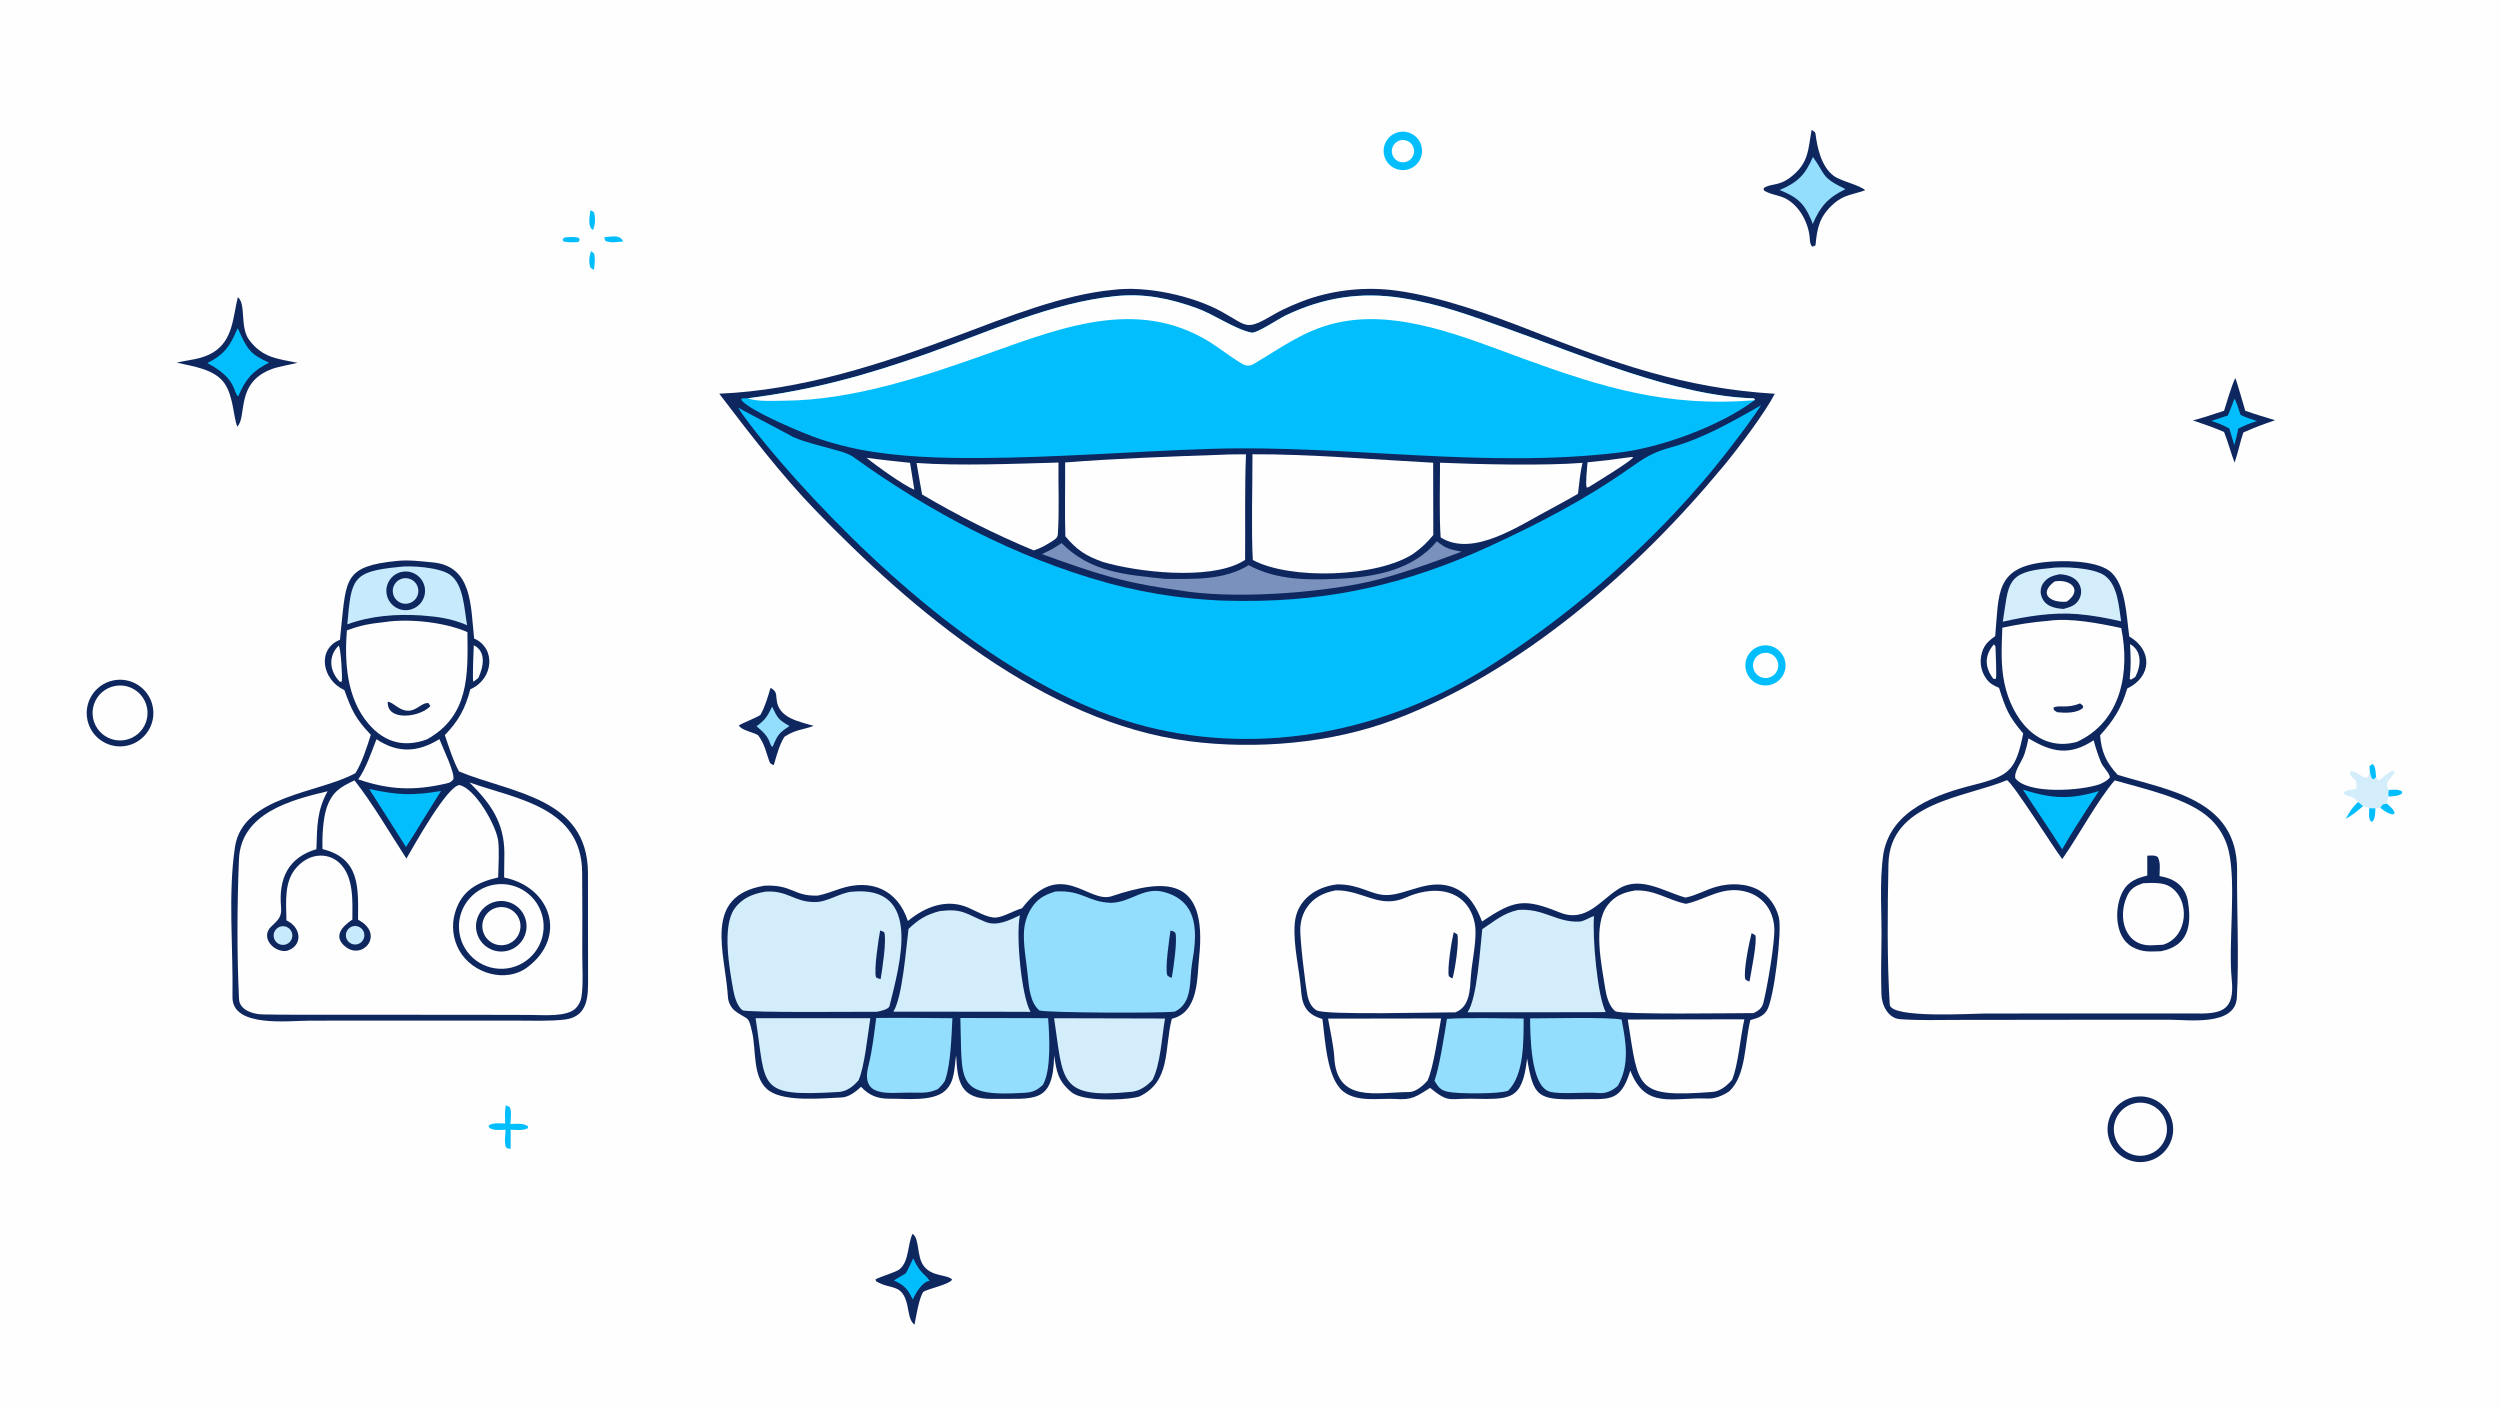 <svg version="1.1" xmlns="http://www.w3.org/2000/svg" style="display: block;" viewBox="0 0 2048 1152" width="1820" height="1024" preserveAspectRatio="none">
<path transform="translate(0,0)" fill="rgb(254,254,254)" d="M 0 0 L 2048 0 L 2048 1152 L 0 1152 L 0 0 z"/>
<path transform="translate(0,0)" fill="rgb(14,39,95)" d="M 911.724 237.403 C 938.764 233.862 977.127 242.134 1000.99 255.375 C 1023.2 267.697 1020.06 271.261 1045.16 256.636 C 1051.64 252.864 1064.2 247.527 1071.51 245.013 C 1094.81 237.117 1119.63 234.725 1144.01 238.022 C 1179.75 242.94 1219.95 257.253 1253.74 270.487 C 1322.29 297.34 1379.59 318.025 1453.93 322.494 C 1445.56 338.532 1424.22 366.776 1412.12 381.437 C 1341.75 466.643 1246.46 550.094 1142.24 589.398 C 1090.96 608.797 1028.99 614.216 973.79 606.993 C 855.353 591.493 748.309 500.8 667.807 417.694 C 639.97 388.957 613.365 354.114 589.19 322.431 C 656.795 319.624 722.496 298.01 785.371 274.517 C 823.974 260.093 870.79 241.169 911.724 237.403 z"/>
<path transform="translate(0,0)" fill="rgb(3,190,252)" d="M 612.683 326.19 C 666.4 319.257 709.203 307.51 760.485 289.312 C 809.958 271.756 861.098 247.962 913.581 242.549 C 937.279 240.104 957.831 244.285 980.342 252.352 C 994.439 257.404 1011.85 269.794 1025.32 272.428 C 1029.4 273.227 1047.75 260.959 1052.82 258.524 C 1083.72 243.686 1114.53 238.776 1148.29 244.079 C 1179.85 249.036 1204.57 258.504 1233.68 268.775 C 1294.22 290.132 1371.76 324.377 1436.67 326.246 L 1437.66 327.013 L 1437.23 327.82 C 1409.74 348.551 1361.32 366.382 1327.38 370.518 C 1215.66 384.127 1103.24 364.035 991.285 367.635 C 928.445 369.656 865.774 374.84 802.899 375.122 C 770.511 375.262 736.535 374.339 704.679 368.239 C 693.543 366.068 682.554 363.195 671.78 359.638 C 660.124 355.761 613.335 336.439 607.175 327.363 L 608.058 326.229 L 612.683 326.19 z"/>
<path transform="translate(0,0)" fill="rgb(254,254,254)" d="M 612.683 326.19 C 666.4 319.257 709.203 307.51 760.485 289.312 C 809.958 271.756 861.098 247.962 913.581 242.549 C 937.279 240.104 957.831 244.285 980.342 252.352 C 994.439 257.404 1011.85 269.794 1025.32 272.428 C 1029.4 273.227 1047.75 260.959 1052.82 258.524 C 1083.72 243.686 1114.53 238.776 1148.29 244.079 C 1179.85 249.036 1204.57 258.504 1233.68 268.775 C 1294.22 290.132 1371.76 324.377 1436.67 326.246 L 1437.66 327.013 L 1437.23 327.82 C 1365.93 333.574 1313.57 317.665 1247.87 293.732 C 1200.47 276.467 1145.31 252.803 1094.59 264.489 C 1068.17 270.577 1049.59 284.793 1026.92 298.168 C 1024.23 299.736 1021.07 299.874 1018.22 298.356 C 1010.8 294.075 1003.48 288.484 996.391 283.621 C 936.231 242.351 872.788 266.987 810.396 289.241 C 757.945 307.949 698.655 327.932 641.916 328.18 C 634.292 328.213 619.566 329.117 612.683 326.19 z"/>
<path transform="translate(0,0)" fill="rgb(3,190,252)" d="M 604.621 333.725 C 603.142 333.301 645.785 355.713 645.986 355.844 C 657.608 363.403 690.733 368.281 698.484 373.871 C 761.382 419.23 831.826 456.547 906.848 477.303 C 943.466 487.34 981.28 492.34 1019.25 492.167 C 1091.75 492.385 1154.02 477.719 1219.57 447.694 C 1259.83 429.256 1298.36 409.253 1334.63 383.731 C 1347.14 374.931 1354.04 370.402 1368.96 366.354 C 1394.89 359.317 1419.5 345.08 1442.74 331.9 C 1430.63 350.195 1407.39 380.251 1393.01 396.647 C 1344.01 453.668 1282.14 506.69 1218.43 546.701 C 1135.76 598.619 1035.28 619.345 939.509 595.174 C 831.828 567.995 726.069 474.513 652.917 393.552 C 640.707 380.039 613.565 348.486 604.621 333.725 z"/>
<path transform="translate(0,0)" fill="rgb(254,254,254)" d="M 1026.03 372.063 C 1070.48 371.749 1128.46 376.552 1174.04 378.987 L 1174.15 438.189 C 1169.04 444.394 1164.49 448.717 1158.01 453.372 C 1128.66 472.813 1057.26 475.207 1026.31 458.649 C 1024.95 434.721 1026.08 396.986 1026.03 372.063 z"/>
<path transform="translate(0,0)" fill="rgb(254,254,254)" d="M 1000.64 372.446 C 1006.62 372.07 1014.59 372.175 1020.72 372.075 C 1019.56 399.484 1020.25 430.774 1019.98 458.582 C 1018.89 459.255 1017.78 459.896 1016.65 460.504 C 989.37 475.153 932.035 468.658 903.425 460.231 C 889.385 455.205 882.24 450.55 872.744 439.252 C 872.163 420.02 872.7 398.296 872.569 378.753 C 913.053 375.577 960.072 373.799 1000.64 372.446 z"/>
<path transform="translate(0,0)" fill="rgb(254,254,254)" d="M 750.868 379.174 C 786.015 381.733 831.491 379.782 867.115 378.836 C 866.854 397.638 867.883 418.713 866.568 437.534 C 866.337 440.845 863.985 441.809 861.463 443.576 C 855.663 447.107 853.452 448.491 846.89 450.806 C 815.352 437.692 784.774 422.38 755.381 404.982 C 753.777 396.49 752.358 387.71 750.868 379.174 z"/>
<path transform="translate(0,0)" fill="rgb(254,254,254)" d="M 1179.68 378.974 C 1211.36 380.32 1265.23 381.549 1296.37 379.079 C 1294.54 386.423 1293.61 396.625 1292.69 404.373 C 1285.41 408.703 1277.62 412.834 1270.17 416.917 C 1245.09 429.983 1206.93 456.917 1180.19 440.171 C 1178.95 423.043 1179.67 396.77 1179.68 378.974 z"/>
<path transform="translate(0,0)" fill="rgb(121,145,188)" d="M 1177.09 443.343 C 1184.76 449.49 1187.92 449.903 1197.32 451.859 C 1175.19 460.116 1144.78 471.196 1121.92 476.321 C 1079.12 485.916 1008.11 491.056 964.888 483.274 C 919.444 477.245 895.785 469.051 853.498 453.79 C 860.825 450.382 862.897 449.412 869.622 444.788 C 893.599 468.87 921.992 470.64 954.469 474.078 C 977.251 474.222 1002.8 475.407 1022.91 462.879 C 1045.9 475.201 1070.91 475.161 1096.42 474.026 C 1125.57 472.731 1157.38 467.084 1177.09 443.343 z"/>
<path transform="translate(0,0)" fill="rgb(254,254,254)" d="M 1335.72 374.375 C 1336.1 374.288 1337.65 374.475 1338.11 374.514 C 1334.71 378.64 1307.69 395.027 1301.53 398.886 L 1299.85 399.37 C 1298.63 396.522 1300.21 382.68 1300.53 378.618 C 1312.3 377.527 1324.03 376.113 1335.72 374.375 z"/>
<path transform="translate(0,0)" fill="rgb(254,254,254)" d="M 709.902 374.911 C 721.549 376.587 733.785 377.761 745.518 379.057 C 746.75 386.397 747.915 393.749 749.012 401.11 C 740 397.338 717.876 381.521 709.902 374.911 z"/>
<path transform="translate(0,0)" fill="rgb(14,39,95)" d="M 1675.07 460.383 C 1689 458.822 1715.69 458.823 1727.62 467.259 C 1741.47 477.05 1741.91 504.568 1744.32 521.29 C 1763.6 532.507 1762.83 554.163 1742.64 563.886 C 1737.94 579.884 1731.42 590.098 1720.4 602.206 C 1721.52 616.033 1725.54 624.668 1734.83 634.602 C 1777.28 647.541 1832.25 654.635 1832.63 711.842 C 1832.31 746.678 1834.34 782.424 1832.43 817.099 C 1831.14 840.649 1792.57 835.161 1777.13 835.152 L 1704.5 835.177 L 1604.14 835.299 C 1588.43 835.309 1572.12 835.844 1556.5 834.708 C 1546.79 834.002 1541.48 823.201 1541.26 814.485 C 1540.92 800.889 1540.93 787.281 1541.25 773.639 C 1541.84 748.743 1539.23 722.993 1543 698.369 C 1549.85 663.043 1586.7 650.4 1617.23 642.719 C 1646.53 635.347 1651.37 630.547 1657.42 600.744 C 1645.46 586.717 1643.15 580.708 1637.61 563.356 C 1632.99 561.333 1629.93 559.869 1627 555.641 C 1623.24 550.299 1621.78 543.667 1622.97 537.24 C 1624.49 529.178 1628.11 525.439 1634.47 521 C 1637.62 486.417 1634.2 464.838 1675.07 460.383 z"/>
<path transform="translate(0,0)" fill="rgb(254,254,254)" d="M 1644.06 638.988 C 1648.73 640.761 1682.46 694.64 1689.39 703.592 C 1702.88 684.494 1717.62 656.396 1732.35 639.126 C 1756.27 646.084 1793.84 654.001 1811.28 671.245 C 1818.31 678.096 1823.27 686.787 1825.6 696.326 C 1832.24 723.229 1825.25 772.819 1828.24 802.171 C 1830.96 828.894 1818.87 830.495 1796.25 830.042 L 1626.18 830.06 C 1615.82 830.069 1548.82 834.375 1548.09 822.743 C 1545.78 785.706 1546.28 745.207 1547.01 707.804 C 1548 657.04 1609.44 653.382 1644.06 638.988 z"/>
<path transform="translate(0,0)" fill="rgb(14,39,95)" d="M 1759.03 700.819 C 1762.32 700.705 1764.9 700.2 1767.6 701.845 C 1770.12 706.432 1769.14 711.739 1769.09 717.554 C 1781.53 719.468 1790.41 725.822 1792.43 738.686 C 1795.66 759.286 1791.89 774.789 1770.25 779.054 C 1761.57 779.338 1755.06 780.095 1746.83 775.597 C 1731.95 767.456 1731.82 742.754 1739.2 729.65 C 1743.56 721.913 1750.56 719.107 1759.05 717.097 L 1759.03 700.819 z"/>
<path transform="translate(0,0)" fill="rgb(254,254,254)" d="M 1755.65 723.353 C 1762.53 723.096 1771.58 722.439 1777.42 726.003 C 1794.63 736.49 1792.63 767.627 1771.95 773.74 C 1769.3 773.9 1766.31 773.96 1763.7 774.143 C 1740.58 775.77 1734.4 751.384 1742.55 733.777 C 1745.43 727.542 1749.45 725.509 1755.65 723.353 z"/>
<path transform="translate(0,0)" fill="rgb(254,254,254)" d="M 1678.31 508.408 C 1696.28 505.886 1720.13 510.588 1737.73 514.399 C 1744.93 550.146 1738.02 590.727 1701.45 607.59 C 1668.94 616.506 1647.95 587.864 1642 559.446 C 1638.86 544.437 1639.76 529.318 1640.31 514.102 C 1652.84 511.368 1665.53 509.466 1678.31 508.408 z"/>
<path transform="translate(0,0)" fill="rgb(14,39,95)" d="M 1703.95 576.06 L 1706.3 577.914 L 1706.5 579.571 C 1701.85 584.313 1691.32 583.974 1685.23 583.327 L 1682.55 581.552 L 1682.23 579.577 C 1686.21 577.011 1693.03 580.658 1703.95 576.06 z"/>
<path transform="translate(0,0)" fill="rgb(211,237,251)" d="M 1678.51 465.405 C 1689.34 463.617 1715.22 464.857 1724.31 471.519 C 1734.9 479.28 1735.76 496.727 1737.61 508.864 C 1725.37 506.075 1714.41 504.013 1701.91 502.944 C 1681.42 501.267 1660.6 504.71 1640.69 509.169 C 1645.69 478.048 1643.02 468.403 1678.51 465.405 z"/>
<path transform="translate(0,0)" fill="rgb(14,39,95)" d="M 1687.26 470.286 C 1694.6 470.682 1702.03 473.203 1704.37 481.059 C 1705.29 484.169 1704.95 487.513 1703.45 490.382 C 1700.56 495.99 1696.01 497.155 1690.5 498.712 C 1682.46 498.259 1674.27 496.22 1672.01 487.143 C 1671.25 483.973 1671.83 480.627 1673.63 477.904 C 1676.92 472.864 1681.75 471.409 1687.26 470.286 z"/>
<path transform="translate(0,0)" fill="rgb(254,254,254)" d="M 1683.14 476.194 C 1695.98 473.9 1706.69 483.027 1693.06 492.762 C 1679.23 493.929 1669.77 486.146 1683.14 476.194 z"/>
<path transform="translate(0,0)" fill="rgb(254,254,254)" d="M 1661.73 604.711 C 1681.01 616.293 1695.53 619.188 1715.1 606.281 C 1716.8 612.47 1718.65 618.364 1721.14 624.317 C 1722.95 628.658 1728.58 633.639 1728.38 636.811 C 1725.72 639.783 1723.82 640.471 1720.25 642.225 C 1704.81 647.721 1661.11 650.735 1650.95 637.361 C 1649.67 631.942 1656.6 623.418 1658.48 617.404 C 1659.92 612.818 1660.81 609.415 1661.73 604.711 z"/>
<path transform="translate(0,0)" fill="rgb(3,190,252)" d="M 1657.18 646.724 C 1680.81 654.175 1695.83 655.007 1719.43 647.895 C 1713.41 656.798 1707.54 665.81 1701.84 674.925 C 1697.45 681.669 1693.4 688.695 1689.3 695.632 C 1679.28 679.525 1667.64 662.812 1657.18 646.724 z"/>
<path transform="translate(0,0)" fill="rgb(254,254,254)" d="M 1744.91 527.521 C 1755.09 533.063 1753.98 545.538 1749.23 554.416 L 1745.76 556.636 L 1744.66 556.007 C 1745.74 544.662 1745.57 538.908 1744.91 527.521 z"/>
<path transform="translate(0,0)" fill="rgb(254,254,254)" d="M 1633.42 527.683 L 1634.69 529.506 C 1634.77 534.653 1635.8 552.641 1635.05 556.001 L 1632.93 555.913 C 1625.69 546.417 1625.61 536.671 1633.42 527.683 z"/>
<path transform="translate(0,0)" fill="rgb(14,39,95)" d="M 325.225 459.402 C 334.757 458.378 344.827 459.705 354.338 460.583 C 387.101 463.609 385.484 496.13 388.406 522.921 C 406.748 531.051 404.157 556.413 385.292 564.504 C 381.113 580.395 375.751 590.258 364.417 602.063 C 367.643 611.522 371.288 623.286 376.021 631.827 C 419.202 649.737 481.41 652.959 481.666 715.197 C 481.783 743.835 481.575 772.404 481.749 801.162 C 481.836 815.671 481.879 832.289 463.27 834.938 C 449.921 836.524 435.927 835.867 422.394 835.871 L 347.5 835.864 L 254.247 835.904 C 236.942 835.869 190.293 841.997 190.443 816.698 C 191.13 777.468 186.645 731.842 192.521 693.507 C 198.939 651.641 262.221 649.443 291.275 633.126 C 297.193 623.026 300.188 612.861 303.773 601.836 C 291.137 588.306 288.342 582.357 282.099 565.168 C 263.664 556.812 259.447 531.527 278.492 524.007 C 278.767 520.559 279.142 516.991 279.507 513.557 C 283.71 473.96 282.313 463.636 325.225 459.402 z"/>
<path transform="translate(0,0)" fill="rgb(254,254,254)" d="M 290.368 639.11 C 305.222 657.852 319.597 682.683 332.939 703.164 C 339.067 692.688 366.224 643.665 376.387 642.969 C 389.308 645.724 406.45 675.929 408.12 688.654 C 409.109 696.19 408.289 710.551 408.086 718.607 C 390.987 722.537 378.108 729.292 372.764 747.489 C 369.712 757.808 370.947 768.921 376.19 778.318 C 387.165 797.847 414.602 805.077 431.726 792.424 C 465.085 767.774 451.649 726.534 412.975 718.68 C 413.106 711.997 413.177 705.314 413.188 698.63 C 413.03 673.304 401.728 657.787 384.567 640.823 C 423.272 654.56 476.623 660.767 476.895 714.822 C 477.003 736.357 477.192 758.054 477.009 779.581 C 476.916 790.454 478 806.369 476.324 816.508 C 475.777 820.003 474.145 823.238 471.659 825.754 C 464.372 833.163 444.29 831.238 434.064 831.22 L 386.5 831.11 L 271.737 831.066 C 252.759 831.059 233.805 831.179 214.83 830.807 C 207.484 830.663 196.248 827.327 195.819 818.297 C 194.03 780.646 194.223 741.563 195.758 703.831 C 197.301 665.879 238.433 655.13 268.37 648.031 C 259.449 664.038 259.788 677.571 259.211 695.469 C 235.886 702.411 228.156 719.753 230.236 742.847 C 230.996 751.278 227.657 753.527 222.048 759.002 C 212.991 767.843 224.472 780.376 234.933 778.756 C 247.957 774.855 247.196 760.441 235.651 754.308 L 234.658 753.787 C 234.415 738.498 232.44 721.376 243.563 709.765 C 248.589 704.52 254.787 700.968 262.141 700.745 C 268.247 700.538 274.167 702.862 278.503 707.167 C 289.96 718.468 288.744 738.294 288.656 753.153 C 280.17 758.75 272.42 767.237 283.289 775.594 C 297.48 786.506 315.466 764.793 293.317 753.266 C 293.46 727.043 295.182 703.043 264.21 695.399 C 263.819 685.92 264.593 670.07 267.726 661.228 C 272.386 648.074 279.068 644.592 290.368 639.11 z"/>
<path transform="translate(0,0)" fill="rgb(254,254,254)" d="M 315.671 509.396 C 335.305 506.469 364.348 509.564 382.896 517.697 C 383.367 552.391 384.591 586.31 349.645 605.592 C 330.832 612.397 314.927 608.1 301.807 592.719 C 284.003 571.846 282.151 542.466 284.142 516.304 C 296.376 511.8 302.629 510.91 315.671 509.396 z"/>
<path transform="translate(0,0)" fill="rgb(14,39,95)" d="M 317.658 574.653 C 322.307 575.267 326.5 581.497 333.403 582.052 C 341.221 582.68 345.102 575.327 350.99 575.809 L 352.562 578.314 C 352.261 578.621 351.952 578.921 351.638 579.214 C 342.323 587.813 316.631 590.456 317.658 574.653 z"/>
<path transform="translate(0,0)" fill="rgb(254,254,254)" d="M 405.508 724.45 C 424.515 721.595 442.222 734.736 444.994 753.755 C 447.767 772.774 434.549 790.423 415.517 793.113 C 396.603 795.785 379.087 782.666 376.331 763.764 C 373.576 744.862 386.618 727.288 405.508 724.45 z"/>
<path transform="translate(0,0)" fill="rgb(14,39,95)" d="M 406.222 738.384 C 417.308 735.961 428.28 742.913 430.823 753.973 C 433.367 765.033 426.535 776.079 415.503 778.743 C 408.259 780.493 400.634 778.215 395.537 772.779 C 390.439 767.343 388.656 759.588 390.866 752.471 C 393.077 745.354 398.941 739.974 406.222 738.384 z"/>
<path transform="translate(0,0)" fill="rgb(254,254,254)" d="M 406.847 743.384 C 415.226 741.224 423.765 746.284 425.894 754.671 C 428.022 763.058 422.93 771.578 414.535 773.675 C 406.185 775.761 397.719 770.701 395.602 762.359 C 393.485 754.016 398.513 745.532 406.847 743.384 z"/>
<path transform="translate(0,0)" fill="rgb(199,234,252)" d="M 326.213 464.399 C 336.104 462.867 360.153 464.643 368.648 470.684 C 379.875 478.666 380.228 498.5 382.635 512.042 C 369.502 506.473 359.232 505.14 345.25 504.045 C 324.617 502.754 304.08 504.213 284.544 511.315 C 287.733 474.097 288.391 468.083 326.213 464.399 z"/>
<path transform="translate(0,0)" fill="rgb(14,39,95)" d="M 328.523 468.51 C 334.097 467.12 339.986 468.854 343.916 473.043 C 347.847 477.233 349.202 483.221 347.459 488.694 C 345.716 494.168 341.148 498.269 335.519 499.415 C 327.075 501.133 318.806 495.789 316.903 487.384 C 315.001 478.98 320.163 470.596 328.523 468.51 z"/>
<path transform="translate(0,0)" fill="rgb(199,234,252)" d="M 328.064 474.372 C 331.529 472.877 335.531 473.357 338.543 475.632 C 341.555 477.906 343.113 481.623 342.623 485.365 C 342.133 489.108 339.671 492.298 336.175 493.721 C 330.848 495.888 324.77 493.362 322.547 488.059 C 320.324 482.756 322.785 476.652 328.064 474.372 z"/>
<path transform="translate(0,0)" fill="rgb(254,254,254)" d="M 308.392 605.429 C 326.087 617.156 342.386 616.188 359.979 605.338 C 362.625 612.226 372.813 633.101 371.38 638.267 C 369.277 640.661 368.932 640.817 365.841 641.625 C 339.28 647.786 319.112 647.001 293.442 638.294 C 299.677 629.691 304.465 615.655 308.392 605.429 z"/>
<path transform="translate(0,0)" fill="rgb(3,190,252)" d="M 302.464 646.202 C 326.234 651.208 337.319 651.797 361.287 647.819 L 345.255 673.5 C 341.244 680.387 336.909 686.99 332.586 693.683 L 302.464 646.202 z"/>
<path transform="translate(0,0)" fill="rgb(199,234,252)" d="M 228.009 759.584 C 230.512 758.147 233.611 758.239 236.024 759.823 C 238.437 761.407 239.754 764.213 239.431 767.082 C 239.107 769.95 237.198 772.393 234.493 773.4 C 230.759 774.789 226.583 773.084 224.891 769.477 C 223.198 765.87 224.554 761.568 228.009 759.584 z"/>
<path transform="translate(0,0)" fill="rgb(199,234,252)" d="M 286.97 759.511 C 289.314 758.083 292.247 758.034 294.637 759.383 C 297.027 760.731 298.502 763.267 298.491 766.012 C 298.48 768.756 296.986 771.28 294.586 772.61 C 290.978 774.609 286.435 773.356 284.362 769.791 C 282.29 766.225 283.449 761.657 286.97 759.511 z"/>
<path transform="translate(0,0)" fill="rgb(254,254,254)" d="M 277.472 528.751 C 279.273 530.843 280.638 555.131 279.997 558.178 L 278.42 558.399 C 269.994 549.902 268.531 537.504 277.472 528.751 z"/>
<path transform="translate(0,0)" fill="rgb(254,254,254)" d="M 388.103 528.463 C 398.782 533.624 395.882 546.71 391.833 555.279 C 390.486 556.437 389.168 557.31 387.722 558.334 C 386.868 556.679 388.015 532.249 388.103 528.463 z"/>
<path transform="translate(0,0)" fill="rgb(14,39,95)" d="M 1380.73 735.127 C 1389.41 733.442 1397.45 728.658 1405.99 726.265 C 1417.38 723.073 1431.02 723.243 1441.42 729.376 C 1449.46 734.119 1454.97 742.265 1457.23 751.242 C 1460 762.255 1453.27 817.998 1447.53 827.407 C 1444.42 832.518 1439.43 833.994 1433.92 835.376 C 1428.95 855.59 1430.55 880.359 1416.69 893.732 C 1411.56 897.154 1405.26 899.988 1398.89 899.708 C 1370.39 898.456 1347.85 909.034 1335.55 876.78 C 1327.31 904.278 1317.18 899.66 1291.96 900.237 C 1259.43 900.98 1256.16 897.85 1250.99 866.839 C 1247.12 901.909 1237.03 900.327 1205.27 899.869 C 1186.73 899.602 1186.78 903.448 1171.56 890.979 C 1160.24 898.028 1156.84 901.162 1142.93 900.046 C 1129.62 899.362 1111.68 902.919 1100.35 893.871 C 1086.78 883.028 1085.62 851.366 1083.32 834.583 C 1071.94 831.222 1067.11 825.27 1065.99 813.057 C 1064.79 794.685 1059.14 774.337 1060.68 756.104 C 1062.29 737.018 1077.94 726.335 1095.38 724.302 C 1114.41 724.183 1122.85 733.006 1135.78 733.05 C 1152.45 733.108 1171.72 718.108 1192.18 727.485 C 1204.19 732.991 1209.58 743.143 1214.1 754.746 C 1240.55 736.896 1248.67 735.594 1277.73 747.294 C 1299.4 756.019 1310.74 737.31 1326.28 727.788 C 1343.6 717.184 1362.99 729.952 1379.64 734.814 L 1380.73 735.127 z"/>
<path transform="translate(0,0)" fill="rgb(254,254,254)" d="M 1381.09 740.23 C 1397.98 736.748 1412.07 724.249 1432.41 730.926 C 1440.11 733.445 1446.47 738.973 1450.04 746.253 C 1452.13 750.556 1453.31 755.246 1453.51 760.028 C 1454.05 771.962 1447.81 808.282 1444.53 821.344 C 1443.41 825.77 1440.44 827.85 1436.56 829.73 C 1423.36 829.674 1327.03 831.266 1323.16 828.125 C 1318.13 824.036 1315.93 815.745 1315 809.646 C 1312.1 790.532 1304.68 757.552 1316.89 741.429 C 1322.81 733.597 1330.42 730.687 1339.84 729.255 C 1356.56 728.885 1365.49 736.952 1381.09 740.23 z"/>
<path transform="translate(0,0)" fill="rgb(14,39,95)" d="M 1434.92 764.21 L 1437.94 765.947 C 1439.74 770.89 1434.32 796.985 1433.19 803.836 C 1431.19 803.268 1431.26 803.21 1429.73 801.965 C 1428.01 795.496 1433.07 771.183 1434.92 764.21 z"/>
<path transform="translate(0,0)" fill="rgb(254,254,254)" d="M 1094.15 729.195 C 1116.51 728.854 1129.88 744.821 1151.91 734.972 C 1171.47 726.231 1196.57 726.189 1206.02 749.087 C 1207.74 753.295 1208.66 757.784 1208.73 762.326 C 1209.04 774.093 1205.91 787.221 1204.98 799.22 C 1204.11 810.554 1204.27 824.521 1192.15 829.148 C 1176.52 828.987 1085.46 831.586 1078.57 827.482 C 1074.25 824.916 1072.17 820.292 1071.15 815.598 C 1069.3 807.07 1064.61 767.259 1065.21 759.494 C 1065.64 753.811 1067.22 748.348 1070.38 743.563 C 1076.01 735.029 1084.41 731.114 1094.15 729.195 z"/>
<path transform="translate(0,0)" fill="rgb(14,39,95)" d="M 1190.9 763.461 L 1193.8 765.228 C 1195.62 770.518 1191.76 795.677 1189.85 801.375 C 1188.28 800.752 1188.21 800.528 1186.89 799.5 C 1185.4 793.459 1189.27 769.963 1190.9 763.461 z"/>
<path transform="translate(0,0)" fill="rgb(211,237,251)" d="M 1243.71 745.22 C 1264.59 743.719 1274.93 755.608 1293.72 754.786 C 1297.71 754.611 1301.81 751.474 1305.82 750.255 C 1304.42 766.977 1308.41 815.05 1315.39 828.892 C 1304.19 829.083 1292.72 828.986 1281.5 829.018 L 1202.18 829.06 C 1210.08 818.199 1212.55 776.209 1214.28 760.954 C 1224.9 754.053 1231.23 748.046 1243.71 745.22 z"/>
<path transform="translate(0,0)" fill="rgb(254,254,254)" d="M 1333.47 834.99 L 1428.98 834.815 C 1425.84 848.224 1423.82 873.3 1418.83 884.484 C 1414.84 889.002 1409.38 893.805 1402.88 894.293 C 1339.15 899.079 1342.53 891.743 1333.47 834.99 z"/>
<path transform="translate(0,0)" fill="rgb(254,254,254)" d="M 1087.95 834.26 L 1180.55 834.113 C 1178.37 845.902 1174.06 875.726 1169.38 885.062 C 1165.85 889.115 1159.73 894.335 1154.53 894.368 C 1127.54 894.538 1094.8 903.615 1093.03 865.554 C 1092.65 857.524 1089.35 842.209 1087.95 834.26 z"/>
<path transform="translate(0,0)" fill="rgb(148,222,253)" d="M 1253.46 834.042 C 1267.89 834.129 1317.83 832.826 1328.39 835.038 C 1332.01 853.413 1335.22 871.824 1325.33 889.273 C 1320.88 893.33 1315.39 895.821 1309.57 895.192 C 1299.77 894.132 1277.7 896.621 1269.29 893.988 C 1253.58 889.063 1253.64 846.748 1253.46 834.042 z"/>
<path transform="translate(0,0)" fill="rgb(148,222,253)" d="M 1185.34 834.441 C 1203.84 833.32 1229.1 834.089 1248.18 834.173 L 1248.18 834.707 C 1248.04 852.748 1248.67 880.253 1235.39 893.329 C 1228.43 896.056 1195.02 895.981 1186.34 894.224 C 1179.82 892.904 1178.4 890.347 1175.14 885.18 C 1179.22 873.616 1183.33 847.122 1185.34 834.441 z"/>
<path transform="translate(0,0)" fill="rgb(14,39,95)" d="M 837.261 743.833 C 869.109 702.278 891.539 740.34 910.633 734.013 C 952.699 720.074 989.612 716.004 982.308 784.351 C 980.583 800.492 982.136 829.096 959.951 834.36 C 953.617 859.065 959.478 885.782 933.14 898.147 C 931.905 898.48 930.655 898.761 929.396 898.988 C 918.03 901.035 886.922 902.175 877.716 894.484 C 866.457 885.079 865.597 877.456 863.54 864.447 C 862.826 904.941 846.805 899.481 813.084 899.981 C 786.895 900.369 784.228 886.31 783.282 864.232 C 781.632 873.79 782.597 885.798 774.247 893.316 C 764.086 902.464 742.207 899.707 728.836 899.848 C 718.929 899.953 711.887 897.143 705.327 890.05 C 701.479 893.929 695.259 898.569 689.723 898.806 C 673.586 899.499 643.94 902.562 630.535 893.642 C 615.955 883.939 619.779 860.421 616.05 844.893 C 612.959 832.02 613.77 835.848 603.66 829.074 C 599.314 826.27 596.596 821.532 596.294 816.303 C 594.238 780.667 574.968 733.755 626.328 725.372 C 649.523 724.388 650.054 734.292 670.048 733.471 C 675.773 732.402 682.702 729.694 688.18 727.872 C 713.693 719.384 735.348 728.594 743.73 754.296 C 757.576 742.894 775.137 735.755 792.808 743.205 C 799.153 745.881 809.592 752.255 816.391 751.428 C 822.411 750.696 830.08 746.046 837.261 743.833 z"/>
<path transform="translate(0,0)" fill="rgb(211,237,251)" d="M 627.213 730.237 C 645.269 729.054 650.662 738.753 667.057 738.774 C 677.31 739.172 687.918 731.29 697.557 730.337 C 756.426 724.514 736.902 790.427 728.684 823.971 C 727.994 826.784 720.619 828.28 718.162 828.637 C 706.472 828.511 610.995 829.627 608.094 827.31 C 603.867 823.934 601.645 816.182 600.734 811.108 C 597.643 793.89 591.289 758.864 601.7 744.233 C 608.002 735.377 616.855 731.974 627.213 730.237 z"/>
<path transform="translate(0,0)" fill="rgb(14,39,95)" d="M 720.996 762.162 C 722.557 762.413 722.971 762.779 724.35 763.54 C 726.505 769.428 722.662 794.636 721.426 801.814 C 719.432 801.471 719.498 801.539 717.652 800.419 C 715.726 794.703 719.731 769.095 720.996 762.162 z"/>
<path transform="translate(0,0)" fill="rgb(148,222,253)" d="M 864.669 730.136 C 886.786 728.793 890.737 738.793 910.296 739.433 C 927.412 738.935 937.581 725.067 955.58 731.182 C 982.676 739.694 980.583 765.771 976.579 788.611 C 974.106 802.72 977.452 821.288 962.428 828.495 C 951.703 829.922 858.432 829.528 851.516 827.592 C 844.124 821.605 842.861 808.753 842.03 799.738 C 840.949 788.017 837.929 773.052 838.951 761.451 C 839.4 756.123 840.939 750.945 843.473 746.237 C 848.668 736.755 854.699 733.118 864.669 730.136 z"/>
<path transform="translate(0,0)" fill="rgb(14,39,95)" d="M 958.838 762.188 C 961.195 762.637 961.133 762.526 962.911 764.067 C 964.56 770.87 961.269 793.279 959.906 800.797 C 957.931 800.289 957.857 800.072 956.272 798.875 C 954.223 793.024 957.878 769.488 958.838 762.188 z"/>
<path transform="translate(0,0)" fill="rgb(211,237,251)" d="M 769.805 746.187 C 788.474 743.897 790.983 748.313 807.028 754.939 C 816.783 758.967 826.826 753.635 835.555 749.621 C 832.057 765.237 836.679 815.665 844.185 828.702 L 816.884 828.618 L 731.84 828.527 C 739.262 816.895 742.284 776.451 744.261 760.771 C 752.73 752.775 758.665 749.169 769.805 746.187 z"/>
<path transform="translate(0,0)" fill="rgb(211,237,251)" d="M 618.994 833.931 L 712.972 833.893 C 710.81 847.58 708.241 873.779 703.316 884.771 C 699.219 889.52 693.81 893.921 687.093 894.323 C 619.419 898.37 627.879 891.214 618.994 833.931 z"/>
<path transform="translate(0,0)" fill="rgb(211,237,251)" d="M 863.525 833.936 L 954.402 834.166 C 951.732 849.029 950.68 872.132 944.066 884.467 C 939.504 889.393 933.922 893.494 926.858 894.201 C 866.618 900.225 871.251 885.045 863.525 833.936 z"/>
<path transform="translate(0,0)" fill="rgb(148,222,253)" d="M 786.725 833.74 L 858.618 833.895 C 859.693 847.992 861.355 876.146 854.376 888.455 C 849.598 892.816 846.475 894.538 839.651 894.972 C 781.737 898.657 788.517 886.251 786.725 833.74 z"/>
<path transform="translate(0,0)" fill="rgb(148,222,253)" d="M 717.765 833.733 C 738.212 833.415 759.686 833.831 780.211 833.912 C 779.457 848.074 778.92 871.696 774.169 884.823 C 773.382 887 769.996 890.332 768.252 892.019 C 759.874 895.849 753.943 894.775 745.144 894.85 C 727.814 894.786 704.653 899.369 711.467 872.686 C 714.48 860.89 716.203 845.937 717.765 833.733 z"/>
<path transform="translate(0,0)" fill="rgb(14,39,95)" d="M 92.508 557.326 C 107.175 554.121 121.678 563.357 124.977 578.002 C 128.277 592.648 119.135 607.21 104.511 610.604 C 89.753 614.03 75.028 604.786 71.698 590.006 C 68.368 575.226 77.707 560.561 92.508 557.326 z"/>
<path transform="translate(0,0)" fill="rgb(254,254,254)" d="M 97.188 561.453 C 109.403 560.826 119.884 570.069 120.787 582.268 C 121.691 594.466 112.687 605.153 100.512 606.332 C 92.388 607.119 84.475 603.446 79.832 596.733 C 75.189 590.019 74.544 581.319 78.147 573.995 C 81.751 566.671 89.037 561.872 97.188 561.453 z"/>
<path transform="translate(0,0)" fill="rgb(14,39,95)" d="M 1746.32 898.908 C 1760.61 895.025 1775.34 903.411 1779.3 917.674 C 1783.25 931.937 1774.94 946.715 1760.7 950.743 C 1746.36 954.801 1731.45 946.416 1727.46 932.051 C 1723.48 917.685 1731.94 902.819 1746.32 898.908 z"/>
<path transform="translate(0,0)" fill="rgb(254,254,254)" d="M 1747.31 903.951 C 1758.81 900.588 1770.87 907.158 1774.28 918.646 C 1777.69 930.134 1771.17 942.216 1759.69 945.672 C 1748.15 949.147 1735.99 942.581 1732.56 931.027 C 1729.13 919.473 1735.75 907.333 1747.31 903.951 z"/>
<path transform="translate(0,0)" fill="rgb(14,39,95)" d="M 194.822 243.392 C 201.836 248.819 196.242 267.758 204.106 278.39 C 214.99 293.104 227.444 293.817 243.724 297.151 C 238.792 298.451 228.489 300.176 223.297 302.025 C 192.38 313.035 202.705 341.323 194.349 349.421 C 191.145 341.15 191.218 324.463 183.9 313.952 C 175.772 302.277 158.018 300.016 144.726 297.014 C 154.921 294.55 165.018 294.456 174.536 288.669 C 190.953 278.686 190.772 259.844 194.822 243.392 z"/>
<path transform="translate(0,0)" fill="rgb(3,190,252)" d="M 194.639 268.835 C 195.028 269.329 194.886 269.092 195.165 269.711 C 202.402 285.796 204.938 290.175 220.43 297.017 C 206.67 303.891 200.942 310.851 195.161 324.664 C 190.738 321.517 194.445 310.128 169.823 297.392 C 184.288 290.002 188.492 283.299 194.639 268.835 z"/>
<path transform="translate(0,0)" fill="rgb(14,39,95)" d="M 1484.07 106.459 C 1484.92 106.792 1487.08 108.12 1487.21 109.199 C 1488.66 121.089 1492.04 136.371 1502.11 143.967 C 1507.87 148.312 1523.66 151.57 1527.96 155.817 C 1518.69 159.266 1510.7 159.226 1502.08 166.914 C 1490.55 177.198 1488.56 186.543 1487.28 200.757 C 1485.98 201.85 1486.34 201.478 1484.49 201.938 C 1482.67 199.829 1482.78 197.71 1482.51 194.538 C 1481.35 181.218 1472.54 165.674 1459.39 161.152 C 1454.92 159.618 1448.44 158.521 1444.84 155.772 L 1444.88 154.063 C 1450.73 149.982 1456.91 152.744 1466.7 145.264 C 1481.97 133.598 1481.03 122.817 1484.07 106.459 z"/>
<path transform="translate(0,0)" fill="rgb(148,222,253)" d="M 1485.17 128.584 C 1495.84 143.268 1491.21 144.869 1511.77 154.903 C 1497.42 161.956 1491.18 168.998 1484.98 183.501 C 1484.54 182.056 1484.01 180.638 1483.4 179.255 C 1477.58 165.733 1471.14 160.949 1457.93 155.662 C 1473.31 148.958 1478.49 143.367 1485.17 128.584 z"/>
<path transform="translate(0,0)" fill="rgb(14,39,95)" d="M 747.568 1010.51 C 753.556 1014.47 750.69 1029 756.82 1036.96 C 763.697 1045.9 776.151 1043.62 780.007 1047.99 C 777.548 1052.05 761.007 1055.25 756.398 1057.99 C 752.955 1062.66 750.323 1078.81 749.204 1084.82 C 745.078 1082.2 744.536 1074.88 743.39 1069.56 C 739.248 1050.34 730.143 1056.94 717.676 1049.32 C 717.527 1048.81 717.377 1048.31 717.228 1047.8 C 721.232 1045.57 733.918 1041.94 736.817 1039.61 C 744.964 1033.06 743.401 1018.74 747.568 1010.51 z"/>
<path transform="translate(0,0)" fill="rgb(3,190,252)" d="M 748.081 1030.62 C 754.506 1044.34 757.891 1042.97 761.551 1049.08 C 755.537 1049.43 749.936 1059.52 747.737 1064.34 C 743.614 1055.57 740.885 1052.71 732.291 1048.66 L 741.969 1042.87 C 744.094 1039.44 746.306 1034.37 748.081 1030.62 z"/>
<path transform="translate(0,0)" fill="rgb(14,39,95)" d="M 1831.18 309.561 C 1832.14 311.444 1838.13 332.58 1839.31 336.401 C 1846.82 339.156 1855.99 341.759 1863.75 344.159 C 1854.04 347.468 1847.1 350.039 1837.76 354.205 C 1835.14 361.781 1833.5 370.465 1830.56 378.922 C 1827.49 370.803 1825.45 362.611 1821.93 353.74 C 1812.94 350.006 1805.71 347.391 1796.45 344.329 C 1804.89 342.124 1813.64 339.12 1821.97 336.406 C 1824.17 329.45 1828.18 315.539 1831.18 309.561 z"/>
<path transform="translate(0,0)" fill="rgb(3,190,252)" d="M 1830.38 326.637 C 1831.95 328.123 1834.44 336.933 1835.44 339.779 C 1839.4 341.826 1844.67 343.407 1848.97 344.853 C 1842.18 346.971 1839.84 347.966 1833.54 351.076 C 1832.75 355.814 1831.58 359.949 1830.33 364.565 L 1826.25 350.923 C 1820.27 347.726 1817.95 346.87 1811.61 344.746 L 1825.02 340.317 C 1826.87 336.403 1828.81 330.794 1830.38 326.637 z"/>
<path transform="translate(0,0)" fill="rgb(14,39,95)" d="M 631.255 563.319 C 635.711 566.12 635.757 567.34 636.176 572.688 C 637.391 588.213 655.002 591.001 666.603 594.499 C 656.853 598.062 652.232 597.185 642.587 603.445 C 638.494 609.885 636.035 619.252 633.868 626.642 C 632.813 626.35 630.923 625.262 630.635 624.513 C 627.158 615.467 626.871 610.089 620.982 602.06 C 616.022 599.309 607.646 598.2 605.266 594.194 C 607.361 592.522 617.976 588.579 622.856 585.629 C 626.951 578.306 628.797 571.31 631.255 563.319 z"/>
<path transform="translate(0,0)" fill="rgb(148,222,253)" d="M 632.537 578.766 C 637.115 588.298 637.389 589.203 646.741 594.624 C 638.134 600.323 637.127 601.638 633.089 611.301 L 632.627 611.695 C 631.791 610.759 631.353 610.29 630.966 609.043 C 628.955 602.566 624.707 599.065 619.721 594.754 C 626.788 589.872 628.709 586.467 632.537 578.766 z"/>
<path transform="translate(0,0)" fill="rgb(3,190,252)" d="M 1440.99 529.396 C 1449.6 526.479 1458.94 531.095 1461.85 539.704 C 1464.76 548.312 1460.14 557.65 1451.53 560.557 C 1442.93 563.461 1433.6 558.844 1430.69 550.243 C 1427.78 541.642 1432.39 532.31 1440.99 529.396 z"/>
<path transform="translate(0,0)" fill="rgb(254,254,254)" d="M 1442.22 535.502 C 1447.47 533.172 1453.62 535.562 1455.91 540.83 C 1458.21 546.097 1455.78 552.227 1450.5 554.492 C 1445.27 556.737 1439.2 554.334 1436.92 549.112 C 1434.65 543.891 1437.01 537.811 1442.22 535.502 z"/>
<path transform="translate(0,0)" fill="rgb(211,237,251)" d="M 1941.13 627.518 L 1943.46 625.673 C 1945.8 627.487 1945.75 629.866 1946.16 633.154 C 1946.28 634.167 1946.4 635.181 1946.51 636.196 L 1947.59 638.589 L 1949.46 638.797 C 1951.92 636.798 1958.15 630.976 1960.89 631.186 L 1961.52 632.644 C 1957.63 639.77 1953.16 639.536 1956.86 646.963 C 1956.62 649.022 1956.22 650.502 1956.98 652.397 C 1955.95 655.003 1955.75 655.487 1955.52 658.269 C 1951.1 658.935 1952.58 658.042 1949.96 661.547 L 1945.95 662.042 L 1940.9 661.898 L 1935.84 660.18 L 1931.7 656.831 C 1927.06 650.53 1922.37 653.547 1919.72 649.251 C 1923.18 646.209 1925.2 647.609 1930.09 645.887 C 1932.85 636.373 1923.38 637.888 1925.57 631.462 C 1931.79 631.8 1934.67 637.447 1939.04 636.78 C 1941.35 634.349 1941 630.945 1941.13 627.518 z"/>
<path transform="translate(0,0)" fill="rgb(3,190,252)" d="M 1941.13 627.518 L 1943.46 625.673 C 1945.8 627.487 1945.75 629.866 1946.16 633.154 C 1946.28 634.167 1946.4 635.181 1946.51 636.196 L 1944.99 638.116 L 1943.22 637.73 C 1941.42 634.507 1941.44 631.213 1941.13 627.518 z"/>
<path transform="translate(0,0)" fill="rgb(3,190,252)" d="M 1145.26 108.326 C 1153.62 106.161 1162.16 111.128 1164.41 119.463 C 1166.66 127.797 1161.79 136.392 1153.48 138.732 C 1148.02 140.268 1142.16 138.756 1138.13 134.772 C 1134.1 130.788 1132.53 124.947 1134 119.476 C 1135.47 114.004 1139.77 109.747 1145.26 108.326 z"/>
<path transform="translate(0,0)" fill="rgb(254,254,254)" d="M 1146.02 115.268 C 1150.73 113.463 1156.01 115.811 1157.81 120.516 C 1159.62 125.22 1157.28 130.499 1152.57 132.309 C 1147.87 134.121 1142.58 131.772 1140.77 127.065 C 1138.96 122.358 1141.32 117.075 1146.02 115.268 z"/>
<path transform="translate(0,0)" fill="rgb(3,190,252)" d="M 414.319 905.186 C 415.836 905.701 416.231 906.019 417.601 906.799 C 419.306 910.611 418.398 916.236 418.085 920.572 C 423.393 920.443 428.523 919.566 432.738 922.58 L 432.186 924.087 C 428.244 926.117 422.906 925.394 418.349 925.217 L 418.343 940.745 C 415.616 940.754 416.854 941.088 414.498 939.688 C 412.977 935.836 413.925 929.603 414.248 925.261 C 413.311 925.291 412.374 925.317 411.436 925.338 C 407.129 925.436 403.385 926.025 400.183 922.958 L 400.872 921.424 C 404.69 919.379 409.421 920.01 413.826 920.166 C 413.686 914.761 413.413 910.572 414.319 905.186 z"/>
<path transform="translate(0,0)" fill="rgb(3,190,252)" d="M 1949.96 661.547 C 1952.58 658.042 1951.1 658.935 1955.52 658.269 C 1958.06 660.613 1960.85 662.665 1961.7 665.97 L 1960.56 666.98 C 1956.39 666.632 1953.24 664.126 1949.96 661.547 z"/>
<path transform="translate(0,0)" fill="rgb(3,190,252)" d="M 494.965 194.335 C 501.214 193.854 507.626 191.757 510.554 197.712 C 505.889 198.159 499.865 199.301 495.792 197.167 L 494.965 194.335 z"/>
<path transform="translate(0,0)" fill="rgb(3,190,252)" d="M 483.681 172.2 C 485.082 172.729 485.253 172.949 486.546 173.764 C 487.959 178.564 487.701 183.701 485.815 188.336 C 481.042 185.95 483.121 176.598 483.681 172.2 z"/>
<path transform="translate(0,0)" fill="rgb(3,190,252)" d="M 1956.86 646.963 C 1960.78 646.836 1964.74 646.161 1967.84 648.296 L 1967.76 649.847 C 1964.8 652.108 1960.81 652.021 1956.98 652.397 C 1956.22 650.502 1956.62 649.022 1956.86 646.963 z"/>
<path transform="translate(0,0)" fill="rgb(3,190,252)" d="M 484.159 205.651 C 485.152 206.206 485.809 206.903 486.669 207.667 C 487.856 211.993 487.051 216.549 486.578 221.034 L 483.784 219.404 C 482.035 214.539 482.65 210.504 484.159 205.651 z"/>
<path transform="translate(0,0)" fill="rgb(3,190,252)" d="M 462.449 194.439 C 466.429 194.203 470.366 193.652 474.142 194.812 L 474.936 196.462 L 473.833 198.254 C 469.814 198.388 465.092 198.855 461.363 197.597 L 460.911 196.054 L 462.449 194.439 z"/>
<path transform="translate(0,0)" fill="rgb(3,190,252)" d="M 1931.7 656.831 L 1935.84 660.18 C 1930.22 665.024 1927.96 666.825 1921.59 670.725 C 1925.24 664.101 1926.26 662.189 1931.7 656.831 z"/>
<path transform="translate(0,0)" fill="rgb(3,190,252)" d="M 1940.9 661.898 L 1945.95 662.042 C 1945.71 665.915 1945.96 669.754 1943.69 672.76 L 1942.12 672.771 C 1940.11 669.774 1940.76 665.626 1940.9 661.898 z"/>
</svg>